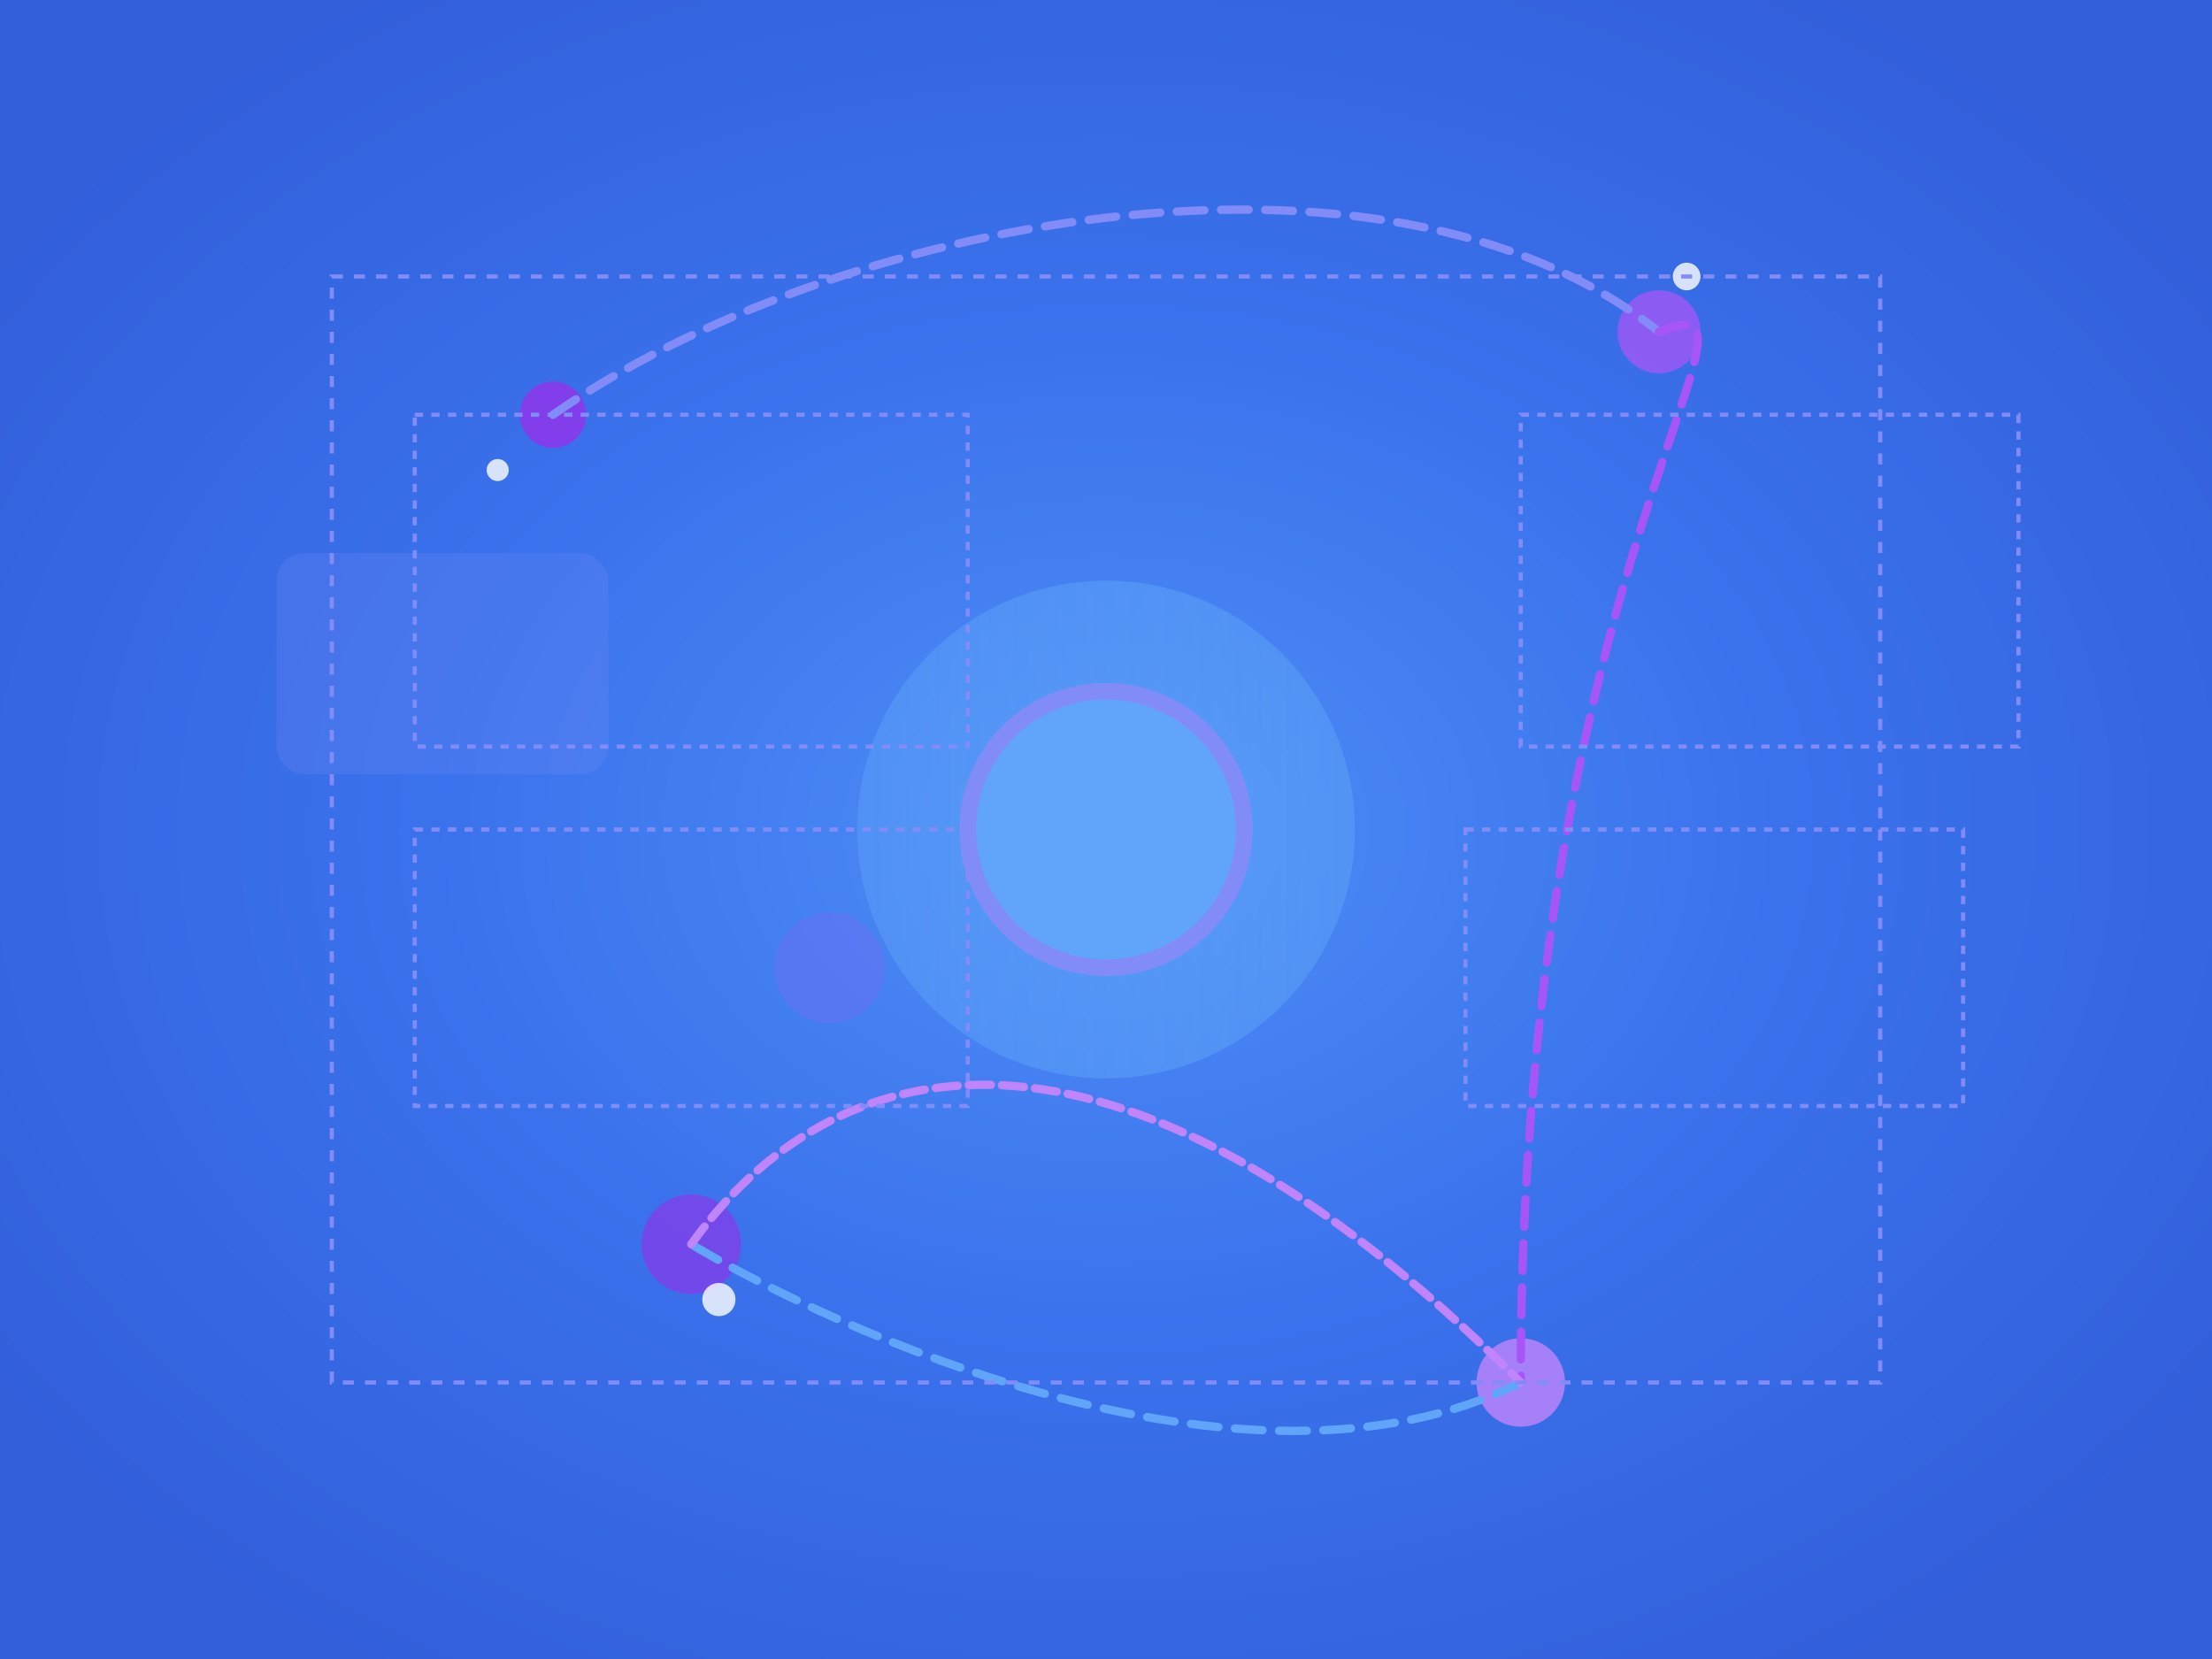 
<svg viewBox="0 0 800 600" xmlns="http://www.w3.org/2000/svg" class="animate-pulse">
  <defs>
    <!-- Gradients for UX flow -->
    <radialGradient id="uxCore" cx="50%" cy="50%" r="60%">
      <stop offset="0%" stop-color="#3b82f6"/>
      <stop offset="50%" stop-color="#2563eb"/>
      <stop offset="100%" stop-color="#1d4ed8"/>
    </radialGradient>
    <linearGradient id="uxFlow" x1="0% 0%" p2="100% 100%">
      <stop offset="0%" stop-color="#60a5fa" stop-opacity="0.4"/>
      <stop offset="100%" stop-color="#7dd3fc" stop-opacity="0.2"/>
    </linearGradient>

    <!-- Filters for visual effects -->
    <filter id="uxGlow" x="-50%" y="-50%" width="200%" height="200%">
      <feDropShadow dx="0" dy="0" stdDeviation="10" flood-color="#818cf8" flood-opacity="0.7"/>
      <feDropShadow dx="0" dy="0" stdDeviation="15" flood-color="#3b82f6" flood-opacity="0.5"/>
    </filter>
    <filter id="uxShimmer" x="-50%" y="-50%" width="200%" height="200%">
      <feTurbulence type="fractalNoise" baseFrequency="0.015" numOctaves="3" result="noise"/>
      <feMotionBlur in="SourceGraphic" stdDeviation="3" result="blurred"/>
      <feBlend in="SourceGraphic" in2="blurred" mode="overlay"/>
    </filter>
  </defs>

  <!-- Background gradient -->
  <rect width="800" height="600" fill="url(#uxCore)" fill-opacity="0.9"/>

  <!-- Central UX nucleus -->
  <g filter="url(#uxGlow)">
    <circle cx="400" cy="300" r="90" fill="url(#uxFlow)">
      <animate attributeName="r" values="90;100;90" dur="4s" repeatCount="indefinite"/>
    </circle>
    <circle cx="400" cy="300" r="50" fill="#60a5fa" stroke="#818cf8" stroke-width="6">
      <animateTransform attributeName="transform" type="scale" values="1;1.2;1" dur="3s" repeatCount="indefinite"/>
    </circle>
  </g>

  <!-- UX flow nodes -->
  <g class="flow-nodes" filter="url(#uxShimmer)">
    <!-- Research phase -->
    <circle cx="200" cy="150" r="12" fill="#9333ea" fill-opacity="0.8">
      <animate attributeName="r" values="12;15;12" dur="3s" repeatCount="indefinite"/>
    </circle>
    <!-- Design phase -->
    <circle cx="600" cy="120" r="15" fill="#a855f7" fill-opacity="0.75">
      <animate attributeName="r" values="15;18;15" dur="3.2s" repeatCount="indefinite"/>
    </circle>
    <!-- Testing phase -->
    <circle cx="250" cy="450" r="18" fill="#9333ea" fill-opacity="0.65">
      <animate attributeName="r" values="18;21;18" dur="3.5s" repeatCount="indefinite"/>
    </circle>
    <!-- Integration phase -->
    <circle cx="550" cy="500" r="16" fill="#c084fc" fill-opacity="0.8">
      <animate attributeName="r" values="16;19;16" dur="3s" repeatCount="indefinite"/>
    </circle>
  </g>

  <!-- Connective UX flow -->
  <g class="ux-connections" filter="url(#uxGlow)" stroke-width="3" fill="none">
    <!-- Research to Design -->
    <path d="M200 150 C300 80 500 40 600 120" stroke="#818cf8" stroke-linecap="round" stroke-dasharray="10,6"/>
    <!-- Design to Testing -->
    <path d="M600 120 C650 100 550 200 550 500" stroke="#a855f7" stroke-linecap="round" stroke-dasharray="10,6"/>
    <!-- Testing to Integration -->
    <path d="M550 500 C450 550 300 480 250 450" stroke="#60a5fa" stroke-linecap="round" stroke-dasharray="10,6"/>
    <!-- Integration loop -->
    <path d="M250 450 C300 380 400 350 550 500" stroke="#c084fc" stroke-linecap="round" stroke-dasharray="8,4"/>
  </g>

  <!-- User journey particles -->
  <g class="user-journey" filter="url(#uxShimmer)" fill="white" opacity="0.8">
    <!-- Research marker -->
    <circle cx="180" cy="170" r="4">
      <animateTransform attributeName="transform" type="scale" values="1;1.3;1" dur="2s" repeatCount="indefinite"/>
    </circle>
    <!-- Design marker -->
    <circle cx="610" cy="100" r="5">
      <animateTransform attributeName="transform" type="scale" values="1;1.2;1" dur="2.2s" repeatCount="indefinite"/>
    </circle>
    <!-- Testing marker -->
    <circle cx="260" cy="470" r="6">
      <animateTransform attributeName="transform" type="scale" values="1;1.5;1" dur="2.4s" repeatCount="indefinite"/>
    </circle>
  </g>

  <!-- UX framework overlay -->
  <g class="ux-framework" filter="url(#uxGlow)" stroke="#818cf8" stroke-width="1.5">
    <!-- Outer boundary -->
    <rect x="120" y="100" width="560" height="400" fill="none" stroke-dasharray="4,4"/>
    <!-- User experience quadrant -->
    <rect x="150" y="150" width="200" height="120" fill="none" stroke-dasharray="3,3"/>
    <!-- System integration quadrant -->
    <rect x="550" y="150" width="180" height="120" fill="none" stroke-dasharray="3,3"/>
    <!-- Human factors quadrant -->
    <rect x="150" y="300" width="200" height="100" fill="none" stroke-dasharray="3,3"/>
    <!-- Business strategy quadrant -->
    <rect x="530" y="300" width="180" height="100" fill="none" stroke-dasharray="3,3"/>
  </g>

  <!-- Animated user interface elements -->
  <g class="ui-elements">
    <rect x="100" y="200" width="120" height="80" rx="10" fill="#818cf8" fill-opacity="0.2">
      <animate attributeName="fill-opacity" values="0.2;0.3;0.2" dur="3s" repeatCount="indefinite"/>
    </rect>
    <circle cx="300" cy="350" r="20" fill="#a855f7" fill-opacity="0.2">
      <animate attributeName="fill-opacity" values="0.2;0.3;0.2" dur="3.2s" repeatCount="indefinite"/>
    </circle>
  </g>
</svg>
